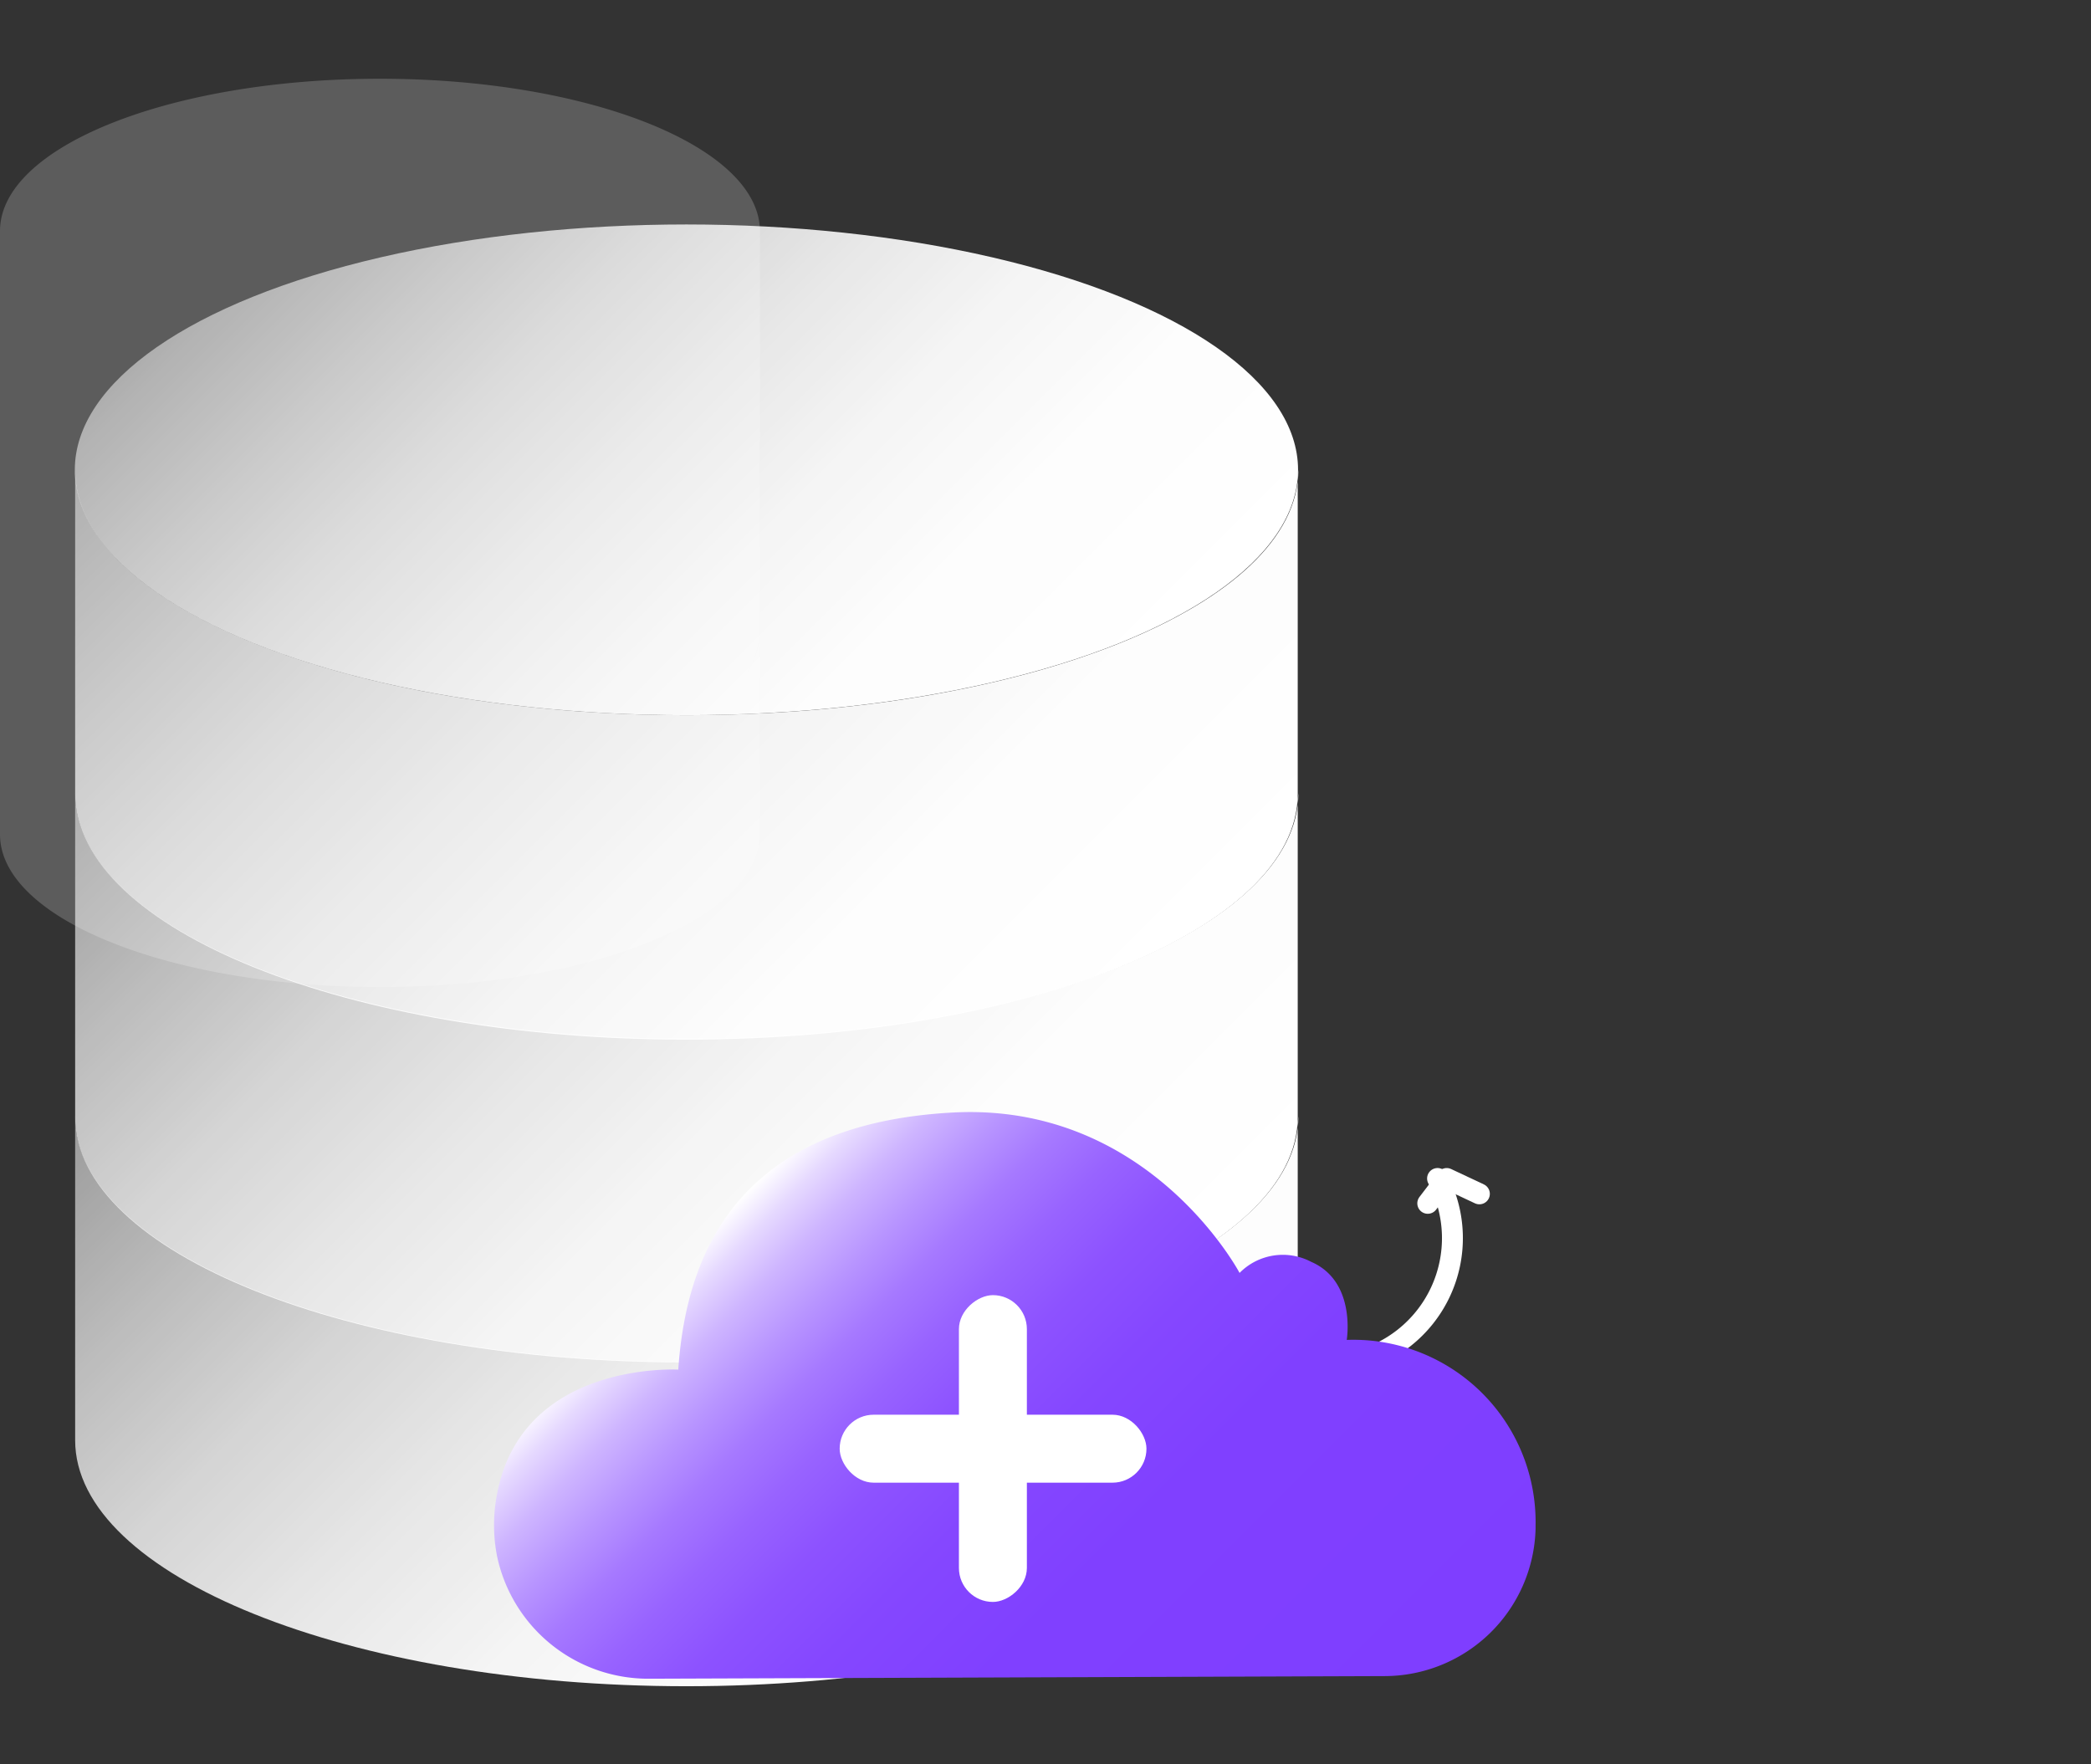<svg id="图层_1" data-name="图层 1" xmlns="http://www.w3.org/2000/svg" xmlns:xlink="http://www.w3.org/1999/xlink" viewBox="0 0 64 54"><rect x="0" y="0" width="64" height="54" fill="#333333" stroke="none"/><defs><style>.cls-1{fill:none;stroke:#fff;stroke-linecap:round;stroke-linejoin:round;stroke-width:0.64px;}.cls-2{opacity:0.2;}.cls-3{fill:#fff;}.cls-4{fill:url(#未命名的渐变_6);}.cls-5{fill:url(#未命名的渐变_6-2);}.cls-6{fill:url(#未命名的渐变_6-3);}.cls-7{fill:url(#未命名的渐变_6-4);}.cls-8{fill:url(#未命名的渐变_150);}</style><linearGradient id="未命名的渐变_6" x1="31.1" y1="24.47" x2="10.93" y2="4.29" gradientUnits="userSpaceOnUse"><stop offset="0" stop-color="#fff"/><stop offset="0.22" stop-color="#fff" stop-opacity="0.99"/><stop offset="0.39" stop-color="#fff" stop-opacity="0.95"/><stop offset="0.55" stop-color="#fff" stop-opacity="0.88"/><stop offset="0.7" stop-color="#fff" stop-opacity="0.79"/><stop offset="0.84" stop-color="#fff" stop-opacity="0.67"/><stop offset="0.98" stop-color="#fff" stop-opacity="0.53"/><stop offset="1" stop-color="#fff" stop-opacity="0.5"/></linearGradient><linearGradient id="未命名的渐变_6-2" x1="33.21" y1="32.26" x2="8.82" y2="7.86" xlink:href="#未命名的渐变_6"/><linearGradient id="未命名的渐变_6-3" x1="33.21" y1="42.15" x2="8.82" y2="17.76" xlink:href="#未命名的渐变_6"/><linearGradient id="未命名的渐变_6-4" x1="33.21" y1="52.05" x2="8.82" y2="27.65" xlink:href="#未命名的渐变_6"/><linearGradient id="未命名的渐变_150" x1="40.1" y1="55.49" x2="21.97" y2="37.36" gradientUnits="userSpaceOnUse"><stop offset="0" stop-color="#7f3eff"/><stop offset="0.39" stop-color="#8040ff"/><stop offset="0.54" stop-color="#8547ff"/><stop offset="0.64" stop-color="#8d52ff"/><stop offset="0.72" stop-color="#9863ff"/><stop offset="0.79" stop-color="#a679ff"/><stop offset="0.85" stop-color="#b895ff"/><stop offset="0.91" stop-color="#ceb5ff"/><stop offset="0.96" stop-color="#e6d9ff"/><stop offset="1" stop-color="#fff"/></linearGradient></defs><title>2</title><path class="cls-1" d="M44,36.07a3.89,3.89,0,0,1-6,4.75"/><polyline class="cls-1" points="43.7 36.83 44.28 36.07 45.28 36.54"/><g class="cls-2"><path class="cls-3" d="M23.26,13.33v.14a1.94,1.94,0,0,0,0-.24Z"/><path class="cls-3" d="M23.26,13.24s0-6.08,0-6.16,0,0,0,0c0-2.58-5.21-4.67-11.63-4.67S0,4.49,0,7.07a.28.28,0,0,0,0,.09V25.54H0c0,2.58,5.2,4.67,11.63,4.67s11.62-2.09,11.62-4.67h0V19.62a3.08,3.08,0,0,1-1.39,2,2.89,2.89,0,0,0,1.39-2.22h0V13.47C23.17,14.19,23.26,14,23.26,13.24Z"/><path class="cls-3" d="M23.26,19.48s0,0,0-.1Z"/></g><ellipse class="cls-4" cx="21.01" cy="14.38" rx="18.72" ry="7.51"/><path class="cls-5" d="M39.72,14.54V24.3h0c0,4.15-8.38,7.52-18.71,7.52S2.3,28.44,2.3,24.29h0V14.38c0,4.15,8.38,7.51,18.72,7.51s18.72-3.36,18.72-7.51"/><path class="cls-6" d="M39.72,24.44v9.75h0c0,4.15-8.38,7.51-18.71,7.51S2.3,38.34,2.3,34.19h0V24.28c0,4.15,8.38,7.51,18.72,7.51s18.72-3.36,18.72-7.51"/><path class="cls-7" d="M39.72,34.33v9.76h0c0,4.15-8.38,7.52-18.71,7.52S2.3,48.23,2.3,44.08h0V34.17c0,4.15,8.38,7.51,18.72,7.51s18.72-3.36,18.72-7.51"/><path class="cls-8" d="M15.19,45.86c.69-4.22,5.57-3.94,5.57-3.94.25-3.7,1.94-7.53,8.42-7.87,6-.31,8.76,4.91,8.76,4.91a1.86,1.86,0,0,1,2.19-.34c1.39.6,1.09,2.39,1.09,2.39A5.58,5.58,0,0,1,47,46.69v.1a4.63,4.63,0,0,1-4.63,4.51l-22.49.08a4.73,4.73,0,0,1-4.66-3.72A4.91,4.91,0,0,1,15.19,45.86Z"/><rect class="cls-3" x="25.7" y="43.3" width="9.39" height="2.08" rx="1.04"/><rect class="cls-3" x="25.7" y="43.3" width="9.39" height="2.08" rx="1.04" transform="translate(74.73 13.94) rotate(90)"/></svg>